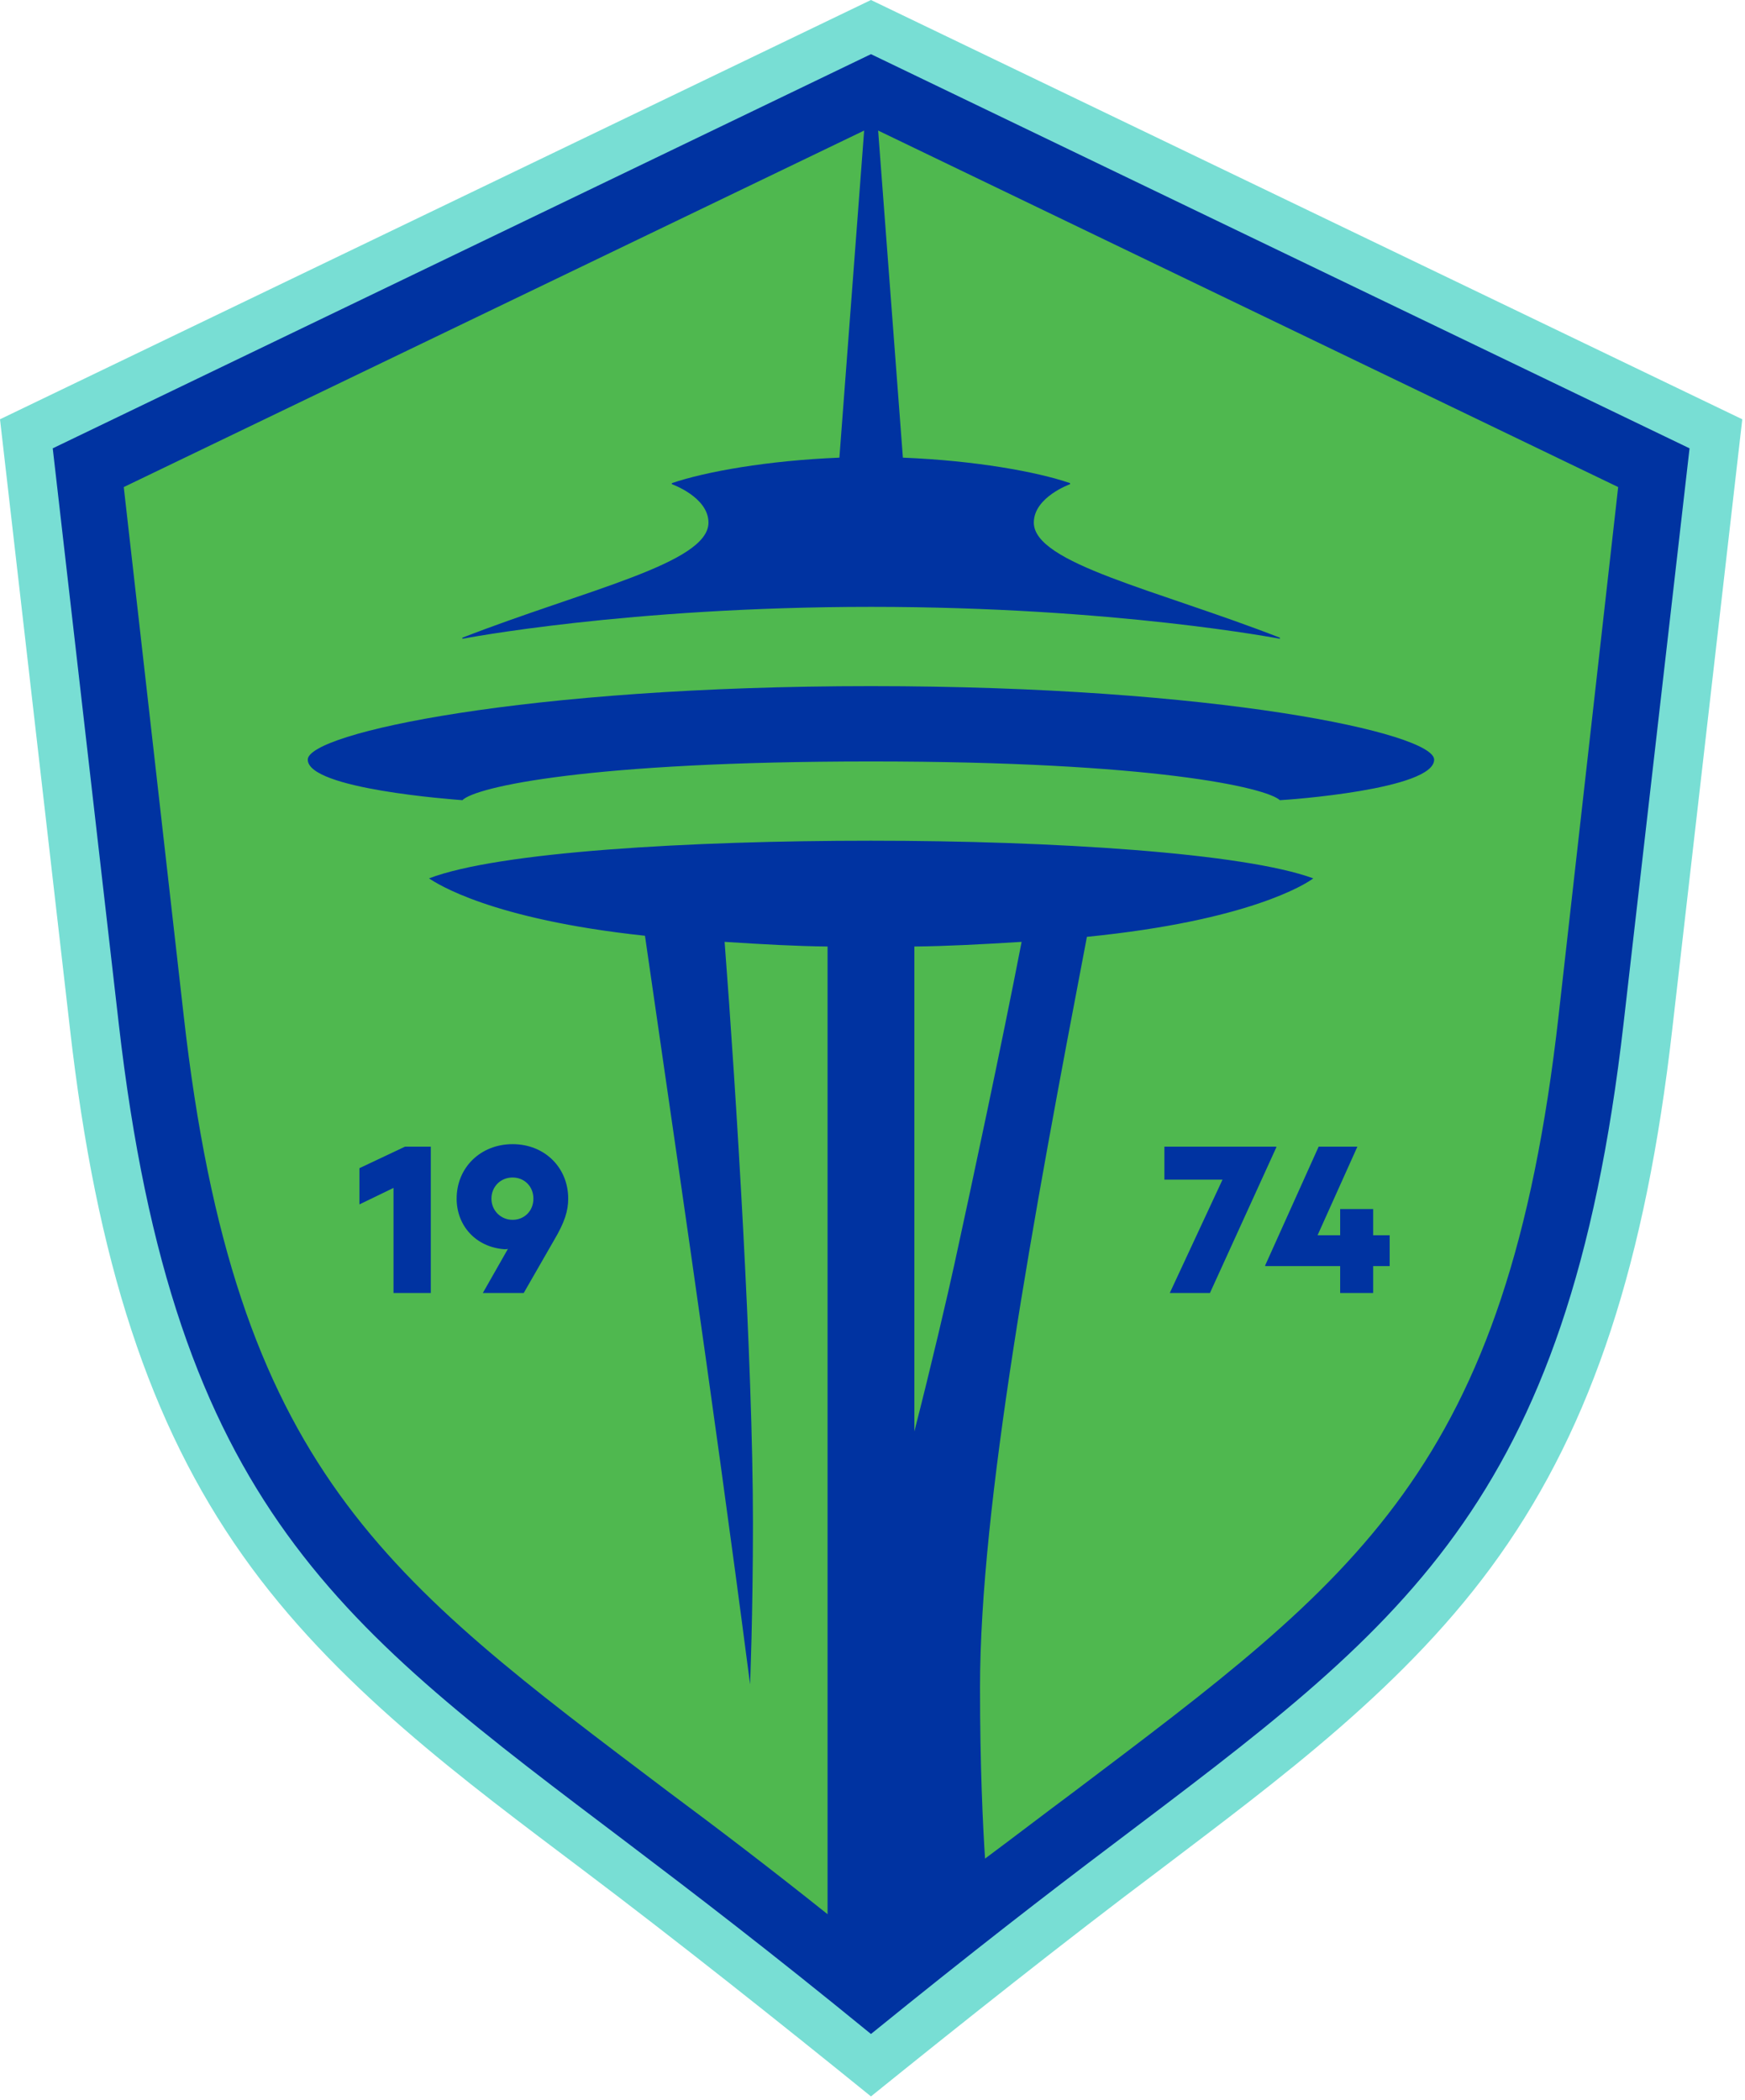 <svg width="467" height="562" viewBox="0 0 467 562" fill="none" xmlns="http://www.w3.org/2000/svg">
<path d="M233.088 0L466.272 112.224L447.552 275.328C440.448 337.728 426.144 381.216 401.376 416.256C376.8 451.104 341.76 476.64 310.08 500.736C285.12 519.456 257.472 541.44 233.088 561.12C208.8 541.44 181.152 519.456 156.192 500.64C124.416 476.64 89.472 451.104 64.896 416.256C40.128 381.216 25.824 337.728 18.72 275.328L0 112.224L233.088 0Z" fill="#78DED4"/>
<path d="M233.089 14.496L14.113 120L31.777 273.984C46.657 403.776 91.393 435.36 168.385 493.632C185.857 506.88 205.729 522.048 233.089 544.416C260.545 522.144 280.321 506.88 297.889 493.632C374.881 435.36 419.617 403.776 434.497 273.984L452.161 120L233.089 14.496Z" fill="#0033A1"/>
<path d="M244.703 253.344V383.136C249.119 365.952 253.727 346.176 255.455 338.208C259.775 318.432 268.127 279.36 273.407 252.096C262.559 252.768 253.439 253.248 244.703 253.344Z" fill="#4FB84F"/>
<path d="M417.121 271.776L433.057 130.368L235.009 34.944L241.633 122.496C260.833 123.264 277.441 126.24 286.369 129.312V129.6C286.369 129.6 276.673 133.056 276.673 139.872C276.673 150.816 309.505 157.824 342.529 170.688V170.976C342.529 170.976 298.369 162.432 233.089 162.432C167.905 162.432 123.745 170.976 123.745 170.976V170.688C156.769 157.824 189.601 150.816 189.601 139.872C189.601 133.056 179.809 129.6 179.809 129.6V129.312C188.833 126.24 205.441 123.264 224.641 122.496L231.265 34.944L33.121 130.368L49.153 271.776C62.881 393.6 103.201 422.4 179.041 479.712C192.097 489.408 206.209 500.16 221.473 512.352V253.344C213.121 253.248 204.289 252.768 193.921 252.096C196.993 292.128 201.505 364.416 201.505 407.616C201.505 432.384 200.737 450.816 200.737 450.816C190.369 370.944 178.465 291.36 172.609 250.464C131.329 246.048 116.833 236.448 114.817 235.104C133.345 228 184.513 225.024 233.089 225.024C281.761 225.024 332.929 228.288 351.457 235.104C349.441 236.64 334.177 246.432 290.881 250.752C276.385 326.592 262.273 403.008 262.273 451.68C262.273 472.896 263.041 488.544 263.617 497.472C271.873 491.328 279.745 485.28 287.233 479.712C363.073 422.4 403.393 393.6 417.121 271.776Z" fill="#4FB84F"/>
<path d="M342.527 214.176C338.879 210.816 308.735 203.808 233.087 203.808C157.535 203.808 127.295 210.624 123.743 214.176C121.439 213.984 82.367 211.2 82.367 203.328C82.367 196.224 140.639 183.648 233.087 183.648C325.631 183.648 383.807 196.224 383.807 203.328C383.807 211.296 344.831 214.08 342.527 214.176Z" fill="#0033A1"/>
<path d="M341.569 306.912H311.617V315.744H327.169L313.057 346.08H323.809L341.569 307.104V306.912Z" fill="#0033A1"/>
<path d="M358.658 346.08H367.49V338.88H371.906V330.624H367.49V323.616H358.658V330.624H352.61L363.266 306.912H352.898L338.594 338.688V338.88H358.658V346.08Z" fill="#0033A1"/>
<path d="M96.191 312.672V322.368L105.311 317.952V346.08H115.295V306.912H108.383L96.191 312.672Z" fill="#0033A1"/>
<path d="M137.183 315.168C140.351 315.168 142.751 317.568 142.751 320.832C142.751 324.096 140.351 326.496 137.183 326.496C134.015 326.496 131.519 324 131.519 320.832C131.519 317.664 133.919 315.168 137.183 315.168ZM134.975 334.368C135.263 334.368 135.647 334.368 135.935 334.272L129.215 346.08H140.159L148.319 331.872C151.103 327.168 152.063 324.096 152.063 320.832C152.063 312.48 145.727 306.24 137.183 306.24C128.639 306.24 122.207 312.48 122.207 320.832C122.207 328.032 127.295 333.792 134.975 334.368Z" fill="#0033A1"/>
</svg>
